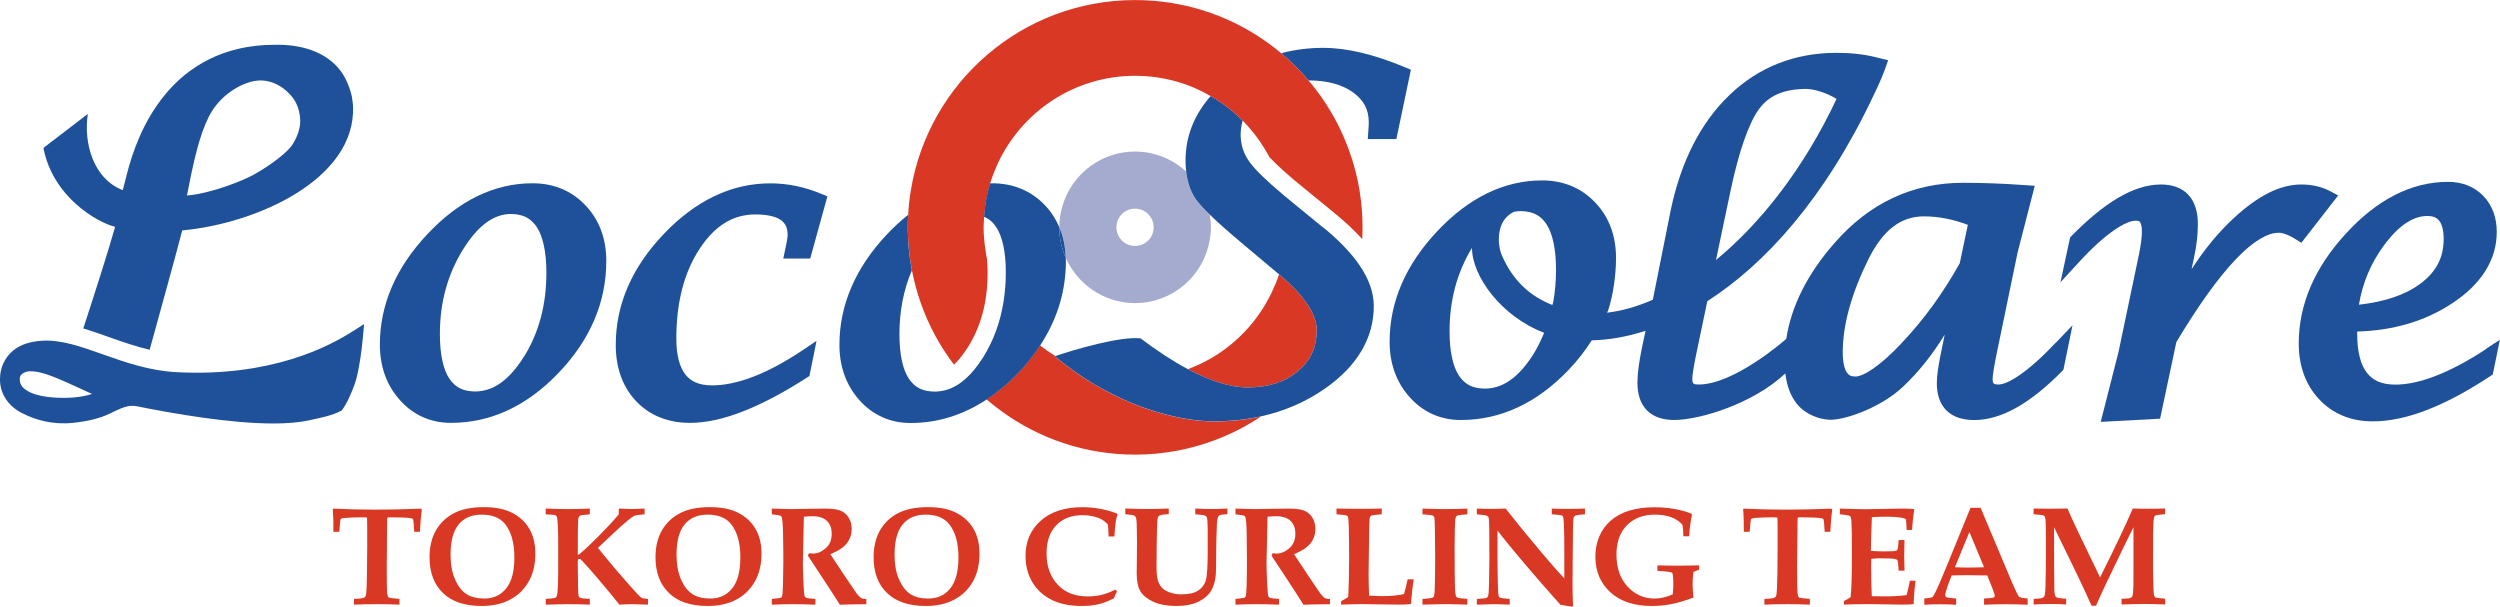 <?xml version="1.0" encoding="UTF-8"?><svg id="_レイヤー_1" xmlns="http://www.w3.org/2000/svg" width="400.72" height="97.23" viewBox="0 0 400.72 97.23"><defs><style>.cls-1{fill:#a4abcf;}.cls-2{fill:#d93924;}.cls-3{fill:#1e5199;}.cls-4{fill:none;}</style></defs><path class="cls-2" d="m56.74,96.92v-.92c.42,0,.85-.04,1.3-.11.21-.04.36-.1.45-.18.09-.08.15-.24.2-.47.05-.31.1-1.47.13-3.46.02-1.42.04-2.87.04-4.34,0-2.9,0-4.38-.03-4.44-.01-.06-.27-.08-.78-.08-1.02,0-1.89.03-2.63.09-.42.03-.66.07-.72.11-.06.04-.1.1-.13.19-.03.09-.09.74-.18,1.93h-.95c.01-1.4-.02-2.61-.1-3.62l.12-.09c2.3.11,4.55.16,6.73.16s4.61-.05,7.3-.16l.12.17c-.14,1.01-.24,2.18-.3,3.54h-.91c-.07-1.23-.14-1.9-.2-2.01-.05-.08-.17-.14-.35-.17-.58-.1-1.75-.14-3.49-.14-.15,0-.23.02-.26.07-.03.05-.05.24-.05.58l-.06,7.38c0,2.14.02,3.46.05,3.94.04.49.12.78.26.88.1.06.68.14,1.73.23v.92c-1.08-.05-2.22-.08-3.43-.08-1.6,0-2.88.03-3.87.08Z"/><path class="cls-2" d="m77.21,97.13c-2.71,0-4.78-.69-6.21-2.08-1.43-1.38-2.15-3.29-2.15-5.73,0-1.7.35-3.14,1.04-4.33.69-1.19,1.66-2.1,2.89-2.74,1.24-.64,2.82-.96,4.76-.96s3.39.31,4.57.92c1.19.61,2.1,1.46,2.74,2.55.64,1.09.96,2.42.96,4,0,1.71-.35,3.19-1.06,4.44-.7,1.25-1.69,2.22-2.97,2.9-1.27.69-2.8,1.03-4.59,1.03Zm.41-1.19c1.47,0,2.65-.54,3.52-1.63.88-1.09,1.31-2.74,1.31-4.96,0-2.33-.5-4.12-1.5-5.36-.81-1-2.07-1.5-3.76-1.5-1.58,0-2.8.52-3.67,1.57-.87,1.05-1.3,2.66-1.3,4.83,0,1.57.24,2.9.72,3.98.47,1.09,1.08,1.87,1.82,2.35.74.48,1.69.72,2.87.72Z"/><path class="cls-2" d="m87.48,96.92v-.92c.9-.07,1.4-.12,1.51-.18.08-.04.14-.08.17-.14.08-.1.14-.32.18-.66.08-.58.12-1.65.13-3.21v-4.14c0-1.32,0-2.42-.05-3.3-.04-.88-.1-1.4-.17-1.55-.04-.09-.12-.17-.22-.22-.16-.07-.67-.13-1.56-.16v-.92c1.32.05,2.5.08,3.54.08,1.24,0,2.42-.03,3.53-.08v.92c-.93.07-1.46.15-1.61.24-.14.09-.23.33-.26.69-.04.46-.06,2.31-.06,5.54h.16c.73-.59,1.8-1.59,3.19-2.98,1.38-1.4,2.46-2.56,3.22-3.49v-.41s0-.41,0-.41l.1-.11c.8.05,1.48.08,2.04.08.59,0,1.26-.03,2-.08v.92l-.62.07c-.5.05-.82.1-.97.16-.29.13-.68.4-1.17.82-.73.61-1.66,1.44-2.77,2.5l-1.95,1.84,1.01,1.24c1.19,1.47,2.61,3.13,4.26,4.99.95,1.07,1.52,1.66,1.71,1.77.13.07.48.13,1.04.18v.92l-.58-.02-1.96-.06c-.52,0-1.2.03-2.04.08-.59-.76-1.59-1.98-3.01-3.66-1.05-1.26-2.06-2.4-3.02-3.43-.12-.13-.21-.21-.26-.23-.05-.02-.09-.02-.13-.02-.1,0-.18.04-.22.13-.02.06-.03.35-.03.88l.04,3.33c.01.97.05,1.54.12,1.68.05.1.11.17.22.22.14.07.66.12,1.55.18v.92c-1.09-.05-2.29-.08-3.62-.08-.67,0-1.82.03-3.45.08Z"/><path class="cls-2" d="m113.42,97.13c-2.7,0-4.77-.69-6.2-2.08-1.43-1.38-2.15-3.29-2.15-5.73,0-1.7.35-3.14,1.04-4.33.7-1.19,1.66-2.1,2.9-2.74,1.23-.64,2.82-.96,4.76-.96s3.39.31,4.58.92c1.19.61,2.1,1.46,2.74,2.55.65,1.09.97,2.42.97,4,0,1.71-.36,3.19-1.06,4.44-.7,1.25-1.69,2.22-2.97,2.9-1.27.69-2.81,1.03-4.6,1.03Zm.42-1.19c1.47,0,2.64-.54,3.52-1.63.88-1.09,1.31-2.74,1.31-4.96,0-2.33-.5-4.12-1.5-5.36-.82-1-2.07-1.5-3.76-1.5-1.58,0-2.8.52-3.67,1.57-.87,1.05-1.3,2.66-1.3,4.83,0,1.57.24,2.9.72,3.98.47,1.09,1.08,1.87,1.82,2.35.73.48,1.69.72,2.87.72Z"/><path class="cls-2" d="m123.71,96.92v-.92c.85-.07,1.34-.14,1.46-.21.08-.04.14-.11.18-.21.07-.18.12-.77.15-1.78.04-1.56.06-2.8.06-3.7,0-1.22-.01-2.76-.05-4.63-.03-1.4-.1-2.25-.21-2.57-.03-.1-.09-.17-.18-.22-.11-.07-.59-.15-1.41-.24v-.92c1.51.05,2.49.08,2.93.08l5.5-.08c1.2,0,2.06.11,2.6.34.55.23.98.6,1.29,1.11.32.51.48,1.11.48,1.79,0,.88-.25,1.65-.77,2.31-.5.66-1.39,1.25-2.65,1.76l2.34,3.53,1.83,2.7c.35.44.6.71.77.8.17.09.45.14.83.15v.84h-.65c-1.86.03-3.06.05-3.59.08-.64-1.02-1.59-2.49-2.86-4.42l-2.26-3.44c.06-.12.12-.25.17-.4.29.04.51.06.64.06.68,0,1.35-.27,2.01-.83.66-.55.99-1.33.99-2.35,0-.89-.26-1.58-.78-2.07-.52-.49-1.3-.74-2.34-.74-.33,0-.78.03-1.34.08l-.07,3.24-.09,4.11c0,.93.04,2.12.11,3.57.05,1.09.11,1.71.17,1.83.04.1.12.17.24.23.16.09.65.15,1.49.2v.92c-1.31-.05-2.48-.08-3.5-.08-1.08,0-2.24.03-3.48.08Z"/><path class="cls-2" d="m148.39,97.13c-2.7,0-4.77-.69-6.21-2.08-1.44-1.38-2.15-3.29-2.15-5.73,0-1.7.35-3.14,1.04-4.33.69-1.19,1.65-2.1,2.89-2.74,1.24-.64,2.82-.96,4.77-.96s3.39.31,4.57.92c1.19.61,2.1,1.46,2.74,2.55.64,1.09.96,2.42.96,4,0,1.71-.35,3.19-1.05,4.44-.7,1.25-1.69,2.22-2.97,2.9-1.28.69-2.81,1.03-4.59,1.03Zm.41-1.19c1.47,0,2.65-.54,3.52-1.63.87-1.09,1.31-2.74,1.31-4.96,0-2.33-.5-4.12-1.51-5.36-.81-1-2.06-1.5-3.75-1.5-1.58,0-2.81.52-3.68,1.57s-1.3,2.66-1.3,4.83c0,1.57.23,2.9.71,3.98.48,1.09,1.08,1.87,1.81,2.35.74.48,1.7.72,2.87.72Z"/><path class="cls-2" d="m178.78,94.53l.27.25c-.19.37-.36.74-.5,1.12-.85.44-1.67.76-2.46.95-.79.19-1.69.28-2.71.28-1.92,0-3.54-.33-4.87-1.01-1.32-.67-2.34-1.62-3.06-2.84-.72-1.22-1.07-2.62-1.07-4.21,0-2.28.81-4.14,2.42-5.59,1.62-1.45,3.85-2.18,6.68-2.18.94,0,1.88.08,2.81.25.93.17,1.84.42,2.76.77l.08.16c-.14.39-.23.78-.28,1.14-.1.63-.17,1.43-.22,2.37h-.93c-.04-1.16-.09-1.79-.13-1.9-.04-.11-.25-.31-.6-.58-.36-.28-.84-.5-1.46-.67-.61-.18-1.28-.26-2.02-.26-1.76,0-3.15.54-4.19,1.62-1.04,1.08-1.55,2.59-1.55,4.52,0,2.09.62,3.79,1.87,5.08,1.15,1.2,2.73,1.8,4.73,1.8.78,0,1.5-.08,2.18-.24.68-.16,1.43-.44,2.24-.84Z"/><path class="cls-2" d="m180.37,82.43v-.92c1.5.05,2.8.08,3.93.08.72,0,1.73-.03,3.04-.08v.92c-.67,0-1.15.06-1.43.18-.1.04-.17.1-.23.18-.08.11-.14.28-.16.52-.04.41-.08,1.59-.11,3.54-.02,1.35-.03,2.73-.03,4.13,0,1.15.13,1.99.39,2.53.26.54.65.94,1.15,1.2.73.37,1.53.56,2.39.56,1.18,0,2.08-.19,2.7-.58.62-.39,1.04-.93,1.25-1.61.21-.68.32-2.17.32-4.47v-4.06c-.02-.91-.06-1.46-.15-1.65-.05-.1-.12-.18-.23-.23-.18-.1-.71-.18-1.61-.24v-.92c.94.05,1.82.08,2.61.08.69,0,1.53-.03,2.54-.08v.92c-.73,0-1.18.08-1.36.24-.18.16-.29.58-.32,1.25-.08,1.64-.12,3.5-.13,5.57,0,1.32-.02,2.19-.05,2.6-.08,1.01-.33,1.87-.74,2.58-.41.71-1.09,1.3-2.04,1.77-.95.46-2.13.69-3.54.69s-2.7-.22-3.67-.66c-.97-.44-1.66-1-2.08-1.67-.41-.67-.61-1.65-.61-2.95l.05-4.94c0-.4-.02-1.4-.05-3.02-.02-.51-.07-.85-.17-1.03-.06-.1-.15-.18-.26-.24-.12-.06-.59-.12-1.41-.2Z"/><path class="cls-2" d="m198.03,96.92v-.92c.85-.07,1.34-.14,1.46-.21.08-.04.14-.11.18-.21.07-.18.12-.77.15-1.78.04-1.56.05-2.8.05-3.7,0-1.22-.01-2.76-.04-4.63-.03-1.4-.1-2.25-.21-2.57-.03-.1-.09-.17-.17-.22-.12-.07-.59-.15-1.42-.24v-.92c1.51.05,2.5.08,2.93.08l5.5-.08c1.2,0,2.06.11,2.61.34.54.23.98.6,1.29,1.11.32.51.48,1.11.48,1.79,0,.88-.26,1.65-.77,2.31-.51.66-1.4,1.25-2.65,1.76l2.34,3.53,1.82,2.7c.35.44.6.71.77.8.17.09.44.14.83.15v.84h-.65c-1.87.03-3.06.05-3.6.08-.63-1.02-1.58-2.49-2.85-4.42l-2.27-3.44c.07-.12.12-.25.16-.4.29.04.51.06.65.06.68,0,1.35-.27,2.01-.83.66-.55,1-1.33,1-2.35,0-.89-.26-1.58-.78-2.07-.52-.49-1.3-.74-2.34-.74-.33,0-.78.03-1.34.08l-.07,3.24-.09,4.11c0,.93.04,2.12.11,3.57.06,1.09.12,1.71.18,1.83.04.1.12.17.24.23.15.09.65.15,1.48.2v.92c-1.32-.05-2.48-.08-3.49-.08-1.09,0-2.25.03-3.49.08Z"/><path class="cls-2" d="m214.97,96.92v-.57c.4-.19.78-.41,1.14-.67.09-1.98.14-4.05.14-6.21,0-1.69-.02-3.29-.05-4.79-.02-1.07-.07-1.68-.15-1.84-.04-.1-.11-.17-.23-.22-.11-.04-.64-.11-1.6-.19v-.92c1.41.04,2.72.05,3.93.05s2.28-.02,3.33-.05v.92c-1,.07-1.58.15-1.74.26-.09.06-.16.2-.21.4-.04.21-.07,1.39-.09,3.55l-.07,5.35c0,1,.03,2.16.08,3.48.95.05,1.66.08,2.12.08,1.38,0,2.54-.11,3.48-.33.2-.66.38-1.45.57-2.36h.97c-.16,1.06-.31,2.39-.44,3.97-.69.06-1.33.08-1.92.08l-3.97-.05-1.77-.03c-.82,0-2,.02-3.53.08Z"/><path class="cls-2" d="m228,96.92v-.92c1.01-.05,1.58-.14,1.71-.25.13-.12.21-.41.24-.87.05-.97.09-2.77.09-5.4,0-1.01-.01-2.47-.04-4.39-.02-1.31-.05-2.03-.09-2.16-.04-.13-.12-.22-.23-.28-.16-.08-.72-.15-1.67-.21v-.92c1.51.05,2.66.08,3.46.08,1.38,0,2.62-.03,3.73-.08v.92c-1,.06-1.56.14-1.7.24-.13.1-.21.33-.25.68-.05.71-.09,2.13-.09,4.27,0,2.86.01,4.84.04,5.97.02,1.12.08,1.79.2,2,.04.09.14.17.28.22.14.06.65.11,1.52.17v.92l-1.3-.03c-.82-.03-1.55-.05-2.19-.05l-3.7.08Z"/><path class="cls-2" d="m236.72,96.92v-.92c.89-.04,1.42-.1,1.57-.18.1-.06.18-.16.23-.29.08-.18.13-.79.15-1.85.04-1.76.06-3.08.06-3.98l-.02-4.64c0-1.23-.04-1.94-.12-2.13-.05-.11-.12-.19-.21-.24-.15-.09-.7-.17-1.66-.25v-.92c1.14.04,1.99.05,2.54.05.61,0,1.29-.02,2.08-.05,1.69,2.15,3.6,4.49,5.73,7.02,1.42,1.69,2.64,3.08,3.67,4.18v-4.36c0-1.65-.01-3.07-.06-4.27-.03-.71-.08-1.15-.17-1.31-.05-.09-.12-.15-.24-.19-.12-.04-.63-.09-1.54-.15v-.92c.8.04,1.59.05,2.38.05,1.08,0,2.06-.02,2.94-.05v.92c-.82.05-1.3.11-1.47.18-.1.04-.17.09-.23.15-.05.07-.1.15-.13.26-.05.17-.08.74-.09,1.69l-.04,4.39-.03,4.43c0,1.19.03,2.37.08,3.56l-.14.15c-.89-.16-1.52-.27-1.89-.32-1.88-2.09-4.16-4.7-6.81-7.86-1.35-1.6-2.44-2.93-3.27-4.03v4.27c0,1.16.02,2.56.06,4.2.02,1.21.07,1.9.15,2.09.03.08.09.14.17.18.14.08.66.16,1.58.22v.92c-1.18-.05-2.02-.08-2.54-.08-.42,0-1.33.03-2.72.08Z"/><path class="cls-2" d="m265.66,91.51v-.89c1.33.04,2.52.05,3.57.05.96,0,2.01-.02,3.13-.05v.7c-.32.1-.62.22-.92.36-.1.74-.14,1.37-.14,1.89,0,.38.04,1.12.14,2.22-1.45.52-2.66.88-3.64,1.06-.98.19-1.99.28-3.04.28-2.82,0-5.04-.73-6.64-2.2-1.6-1.47-2.4-3.37-2.4-5.7s.82-4.32,2.44-5.76c1.64-1.44,3.98-2.16,7.03-2.16,1.08,0,2.11.08,3.1.25.99.17,1.92.42,2.82.77l.1.16c-.21.93-.37,2.08-.47,3.47h-.92c0-.69-.05-1.31-.14-1.84-.47-.54-1.07-.95-1.81-1.22-.73-.27-1.6-.41-2.6-.41-1.88,0-3.38.57-4.5,1.71-1.12,1.14-1.67,2.7-1.67,4.69,0,2.12.58,3.82,1.76,5.11,1.18,1.29,2.62,1.94,4.34,1.94.92,0,1.89-.22,2.92-.67.06-.56.09-1.1.09-1.6,0-1.13-.07-1.75-.2-1.87-.13-.12-.92-.22-2.35-.3Z"/><path class="cls-2" d="m282.81,96.92v-.92c.42,0,.85-.04,1.3-.11.21-.04.37-.1.45-.18.09-.08.15-.24.2-.47.05-.31.1-1.47.14-3.46.02-1.42.03-2.87.03-4.34,0-2.9,0-4.38-.03-4.44-.02-.06-.28-.08-.78-.08-1.03,0-1.9.03-2.63.09-.42.03-.67.07-.72.11-.06.04-.1.1-.13.19-.03.09-.09.74-.19,1.93h-.94c.02-1.4-.02-2.61-.11-3.62l.12-.09c2.31.11,4.55.16,6.73.16s4.61-.05,7.3-.16l.13.17c-.14,1.01-.24,2.18-.3,3.54h-.91c-.06-1.23-.13-1.9-.2-2.01-.05-.08-.17-.14-.35-.17-.58-.1-1.75-.14-3.49-.14-.15,0-.24.02-.26.07-.03.05-.05.24-.05.58l-.07,7.38c0,2.14.02,3.46.06,3.94.04.49.12.78.26.88.1.06.68.14,1.73.23v.92c-1.07-.05-2.22-.08-3.43-.08-1.59,0-2.88.03-3.87.08Z"/><path class="cls-2" d="m295.56,96.92v-.59c.38-.17.74-.38,1.07-.62.14-1.14.21-3.54.21-7.2,0-2.5-.03-4.15-.08-4.96-.02-.43-.1-.7-.22-.82-.13-.11-.67-.21-1.63-.29v-.92c1.72.06,3.09.1,4.09.1l6.04-.1c.64,0,1.21.02,1.72.08l.08.12c-.16.8-.28,1.88-.36,3.22h-.87c-.04-1.07-.08-1.64-.12-1.71-.05-.07-.22-.14-.5-.21-.61-.13-1.54-.2-2.79-.2-.62,0-1.34.03-2.16.08-.09,2.26-.15,4.06-.16,5.4.78.05,1.52.08,2.2.08,1.02,0,1.63-.03,1.84-.1.12-.05.21-.15.26-.32.04-.13.1-.59.15-1.39h.94c-.04,1.24-.05,2.05-.05,2.42l.05,2.48h-.94c-.05-.96-.11-1.52-.2-1.67-.04-.09-.14-.15-.3-.19-.36-.08-1.19-.12-2.47-.12-.41,0-.88.02-1.42.08-.01.39-.02.78-.02,1.18,0,2.08.04,3.69.11,4.81l2.18.03c1.24,0,2.37-.07,3.39-.2.19-.67.36-1.45.53-2.31h.91c-.17,1.3-.27,2.55-.3,3.75-.67.06-1.3.08-1.92.08-.41,0-1.19-.01-2.38-.04-1.11-.03-2.13-.04-3.06-.04-1.22,0-2.51.03-3.86.08Z"/><path class="cls-2" d="m308.46,95.92c.69-.04,1.12-.11,1.27-.21.11-.07.28-.35.52-.83.45-.95,1.02-2.27,1.71-3.96l3.89-9.52h1.62l4.96,11.79c.64,1.49,1.04,2.3,1.19,2.45.15.14.61.24,1.39.29v1c-1.2-.05-2.32-.08-3.38-.08-1.26,0-2.47.03-3.61.08v-1c.87-.04,1.37-.08,1.5-.14.14-.06.21-.17.21-.33,0-.13-.16-.6-.46-1.39l-.73-1.83c-.91-.02-1.92-.04-3.05-.04-.97,0-1.86.01-2.66.04l-.48,1.23c-.13.33-.29.84-.48,1.5-.04.15-.07.29-.07.41,0,.16.07.28.21.35.15.07.66.14,1.54.21v1c-.72-.05-1.61-.08-2.68-.08s-1.82.03-2.43.08v-1Zm7.21-10.65l-2.32,5.65c.67.04,1.42.05,2.23.05.85,0,1.66-.02,2.44-.05l-2.35-5.65Z"/><path class="cls-2" d="m325.97,96.92v-.92l.65-.05c.53-.03.87-.12,1-.27.14-.16.21-.67.24-1.56.05-1.81.08-3.76.08-5.87,0-1.12,0-2.39-.02-3.82-.01-.86-.06-1.39-.15-1.58-.05-.1-.12-.17-.25-.23-.11-.06-.63-.12-1.56-.19v-.92c.89.02,1.75.03,2.6.03.98,0,1.93-.01,2.84-.03.4.93.81,1.85,1.24,2.76.3.65,1.62,3.42,3.98,8.28,2.49-5,4.24-8.68,5.24-11.05.88.04,1.71.05,2.5.05.93,0,1.82-.02,2.68-.05v.92c-.96.06-1.5.14-1.63.25-.12.11-.2.45-.24,1.01-.05.92-.07,2.67-.07,5.25,0,1.3,0,2.68.04,4.12.02,1.45.08,2.27.15,2.46.05.11.12.19.22.25.09.06.61.13,1.54.21v.92c-1.18-.05-2.24-.08-3.17-.08s-2.21.03-3.82.08v-.92l.65-.02c.52-.02.83-.09.96-.21.13-.12.21-.44.25-.96.04-.51.05-1.73.05-3.65v-6.63c-1.13,2.26-2.57,5.23-4.32,8.9-.72,1.51-1.28,2.74-1.68,3.69h-.72c-.55-1.26-1.29-2.85-2.21-4.78l-3.8-7.81v1.49c0,4.13.02,6.97.05,8.53.02.63.1,1.02.25,1.16.15.15.69.24,1.64.29v.92c-.75-.05-1.49-.08-2.23-.08-1.11,0-2.1.03-2.97.08Z"/><path class="cls-3" d="m93.84,32.91c-2.22-2.35-5.15-3.55-8.52-3.53-6.12,0-11.78,2.79-16.8,8.14-5.04,5.34-7.64,11.31-7.63,17.73,0,3.47,1.07,6.51,3.23,8.9,2.12,2.38,4.94,3.63,8.14,3.63h.04c6.39,0,12.19-2.73,17.23-8.01,5.05-5.27,7.66-11.32,7.65-17.96,0-3.52-1.11-6.57-3.34-8.9Zm-9.89,24.3c-2.44,3.88-4.99,5.53-7.81,5.54-1.97-.03-3.18-.67-4.13-2.08-.94-1.43-1.51-3.82-1.5-7.15,0-5.04,1.23-9.51,3.69-13.5,2.49-4.02,5.04-5.72,7.71-5.72,1.97.03,3.18.68,4.15,2.12.95,1.46,1.52,3.9,1.52,7.3,0,5.17-1.21,9.64-3.61,13.49Z"/><path class="cls-3" d="m114.08,61.77c-2.04-.02-3.31-.6-4.21-1.73-.91-1.14-1.46-3.04-1.46-5.77,0-5.88,1.27-10.65,3.75-14.42,2.51-3.78,5.37-5.46,8.92-5.48,1.97,0,3.33.36,4.07.89.74.54,1.07,1.17,1.1,2.38,0,.3-.09.99-.31,1.95l-.1.49-.29,1.36h4.32l2.75-9.96-.91-.38c-2.7-1.14-5.45-1.71-8.2-1.71-6.27-.02-12.02,2.77-17.1,8.1-5.09,5.32-7.72,11.31-7.71,17.8,0,3.63,1.08,6.72,3.27,9.02,2.18,2.31,5.14,3.47,8.6,3.47h.06c5.09-.01,11.26-2.48,18.71-7.25l.4-.26,1.14-5.63-2.27,1.52c-5.68,3.8-10.55,5.62-14.51,5.61Z"/><path class="cls-3" d="m56.55,53.09c-3.88,2.49-13.1,7.33-28.17,6.57-8.84-.44-15.53-5.47-21.71-5.04-1.73.12-3.38.56-4.62,1.62C.8,57.3,0,58.9,0,60.76c-.03,2.45,1.43,4.4,3.54,5.46,2.12,1.09,4.92,1.9,8.14,1.56,2.53-.26,4.41-.77,5.88-1.47,1.49-.72,2.56-1.27,3.64-1.26.23,0,.47.02.73.07,6.1,1.22,14.93,2.75,21.84,2.76,2.17,0,4.16-.15,5.86-.53,1.79-.39,3.72-.75,5.14-1.56.9-1.18,1.48-2.65,2-4,1.14-2.97,1.58-9.84,1.58-9.84l-1.8,1.15Zm-46.42,10.68c-2.19,0-4.08-.31-5.3-.88-1.22-.61-1.65-1.19-1.67-2.13.02-.48.17-.67.5-.91.32-.22.85-.35,1.1-.34,2.18-.03,4.38,1.07,10.01,3.64-1.24.38-2.56.62-4.64.63Z"/><path class="cls-3" d="m398.46,55.97c-5.87,3.85-10.76,5.69-14.56,5.68-2.17-.02-3.53-.65-4.51-1.89-.98-1.25-1.57-3.32-1.56-6.29v-.33c5.83-.16,10.95-1.68,15.28-4.56,4.59-3.03,7.11-6.93,7.09-11.43,0-2.26-.71-4.26-2.16-5.75-1.45-1.5-3.42-2.26-5.66-2.25-5.87,0-11.37,2.85-16.34,8.27-5,5.42-7.58,11.34-7.58,17.64,0,3.56,1.09,6.64,3.29,8.96,2.18,2.33,5.13,3.52,8.53,3.52h.05c5.38,0,11.62-2.49,18.85-7.26l.38-.26,1.14-5.56-2.26,1.48Zm-16.28-16.72c2.41-3.24,4.72-4.63,6.88-4.63h.02c1.02.02,1.51.28,1.91.78.4.51.71,1.48.7,2.97-.02,2.96-1.19,5.21-3.78,7.14-2.33,1.72-5.59,2.86-9.8,3.33.59-3.55,1.94-6.72,4.07-9.59Z"/><path class="cls-3" d="m374.78,31.33l-1.17-.63c-1.41-.76-3.01-1.13-4.74-1.13-3.48,0-7.03,1.89-10.78,5.35-2.5,2.31-4.77,5.06-6.81,8.24l.39-1.83c.42-1.95.62-3.74.62-5.39,0-1.91-.44-3.54-1.51-4.7-1.07-1.17-2.66-1.68-4.46-1.67-4.35.03-9.01,2.9-14.29,8.26l-.22.24-1.54,7.17,2.79-3.03c4.31-4.75,7.73-6.92,9.36-6.83.43.02.48.08.61.23.12.16.29.6.29,1.38,0,1.04-.16,2.32-.48,3.84l-3.26,15.56-2.86,11.23,1.53-.08,7.99-.43,2.6-12.27c3.57-5.96,6.78-10.41,9.57-13.32,2.81-2.96,5.19-4.24,6.84-4.21.57-.01,1.54.29,2.77,1.07l.86.54,5.92-7.61Z"/><path class="cls-3" d="m329.46,54.97c-4.33,4.64-7.72,6.75-9.21,6.66-.48,0-.63-.12-.69-.17-.05-.05-.17-.22-.17-.71,0-.5.24-2.12.75-4.55l3.26-15.74,2.75-10.68-1.34-.09c-3.52-.26-6.91-.39-10.14-.39-8.06-.01-15.01,3.24-20.56,9.59-4.38,4.97-6.99,10.14-7.79,15.43,0,0-8.44,7.47-14.2,7.31-.49,0-.64-.12-.69-.17-.06-.06-.17-.22-.18-.71,0-.53.24-2.15.75-4.54l1.66-7.93c9.27-5.95,18.87-16.47,26.7-33.09.89-1.81,1.58-3.42,2.29-5.53l-1.94-.48c-1.9-.48-4.01-.71-6.33-.71-6.67,0-12.46,2.26-17.13,6.73-4.67,4.47-7.82,10.69-9.46,18.53l-2.86,14.32c-2.53,1.1-5,1.8-7.35,2.07l.16-.29c.84-2.49,1.29-5.78,1.29-8.48,0-3.52-1.1-6.56-3.34-8.89-2.21-2.35-5.15-3.55-8.51-3.54-6.12,0-11.77,2.79-16.8,8.14-5.04,5.34-7.65,11.31-7.64,17.73,0,3.47,1.08,6.51,3.23,8.89,2.13,2.38,4.94,3.64,8.15,3.64h.05c6.38,0,12.19-2.73,17.23-8,1.46-1.52,2.69-3.12,3.74-4.77,2.69-.06,5.59-.55,8.62-1.52l-.57,2.68c-.47,2.3-.72,4.15-.73,5.62,0,1.79.45,3.35,1.52,4.44,1.07,1.08,2.6,1.55,4.36,1.55h.03c4.18-.03,12.64-2.62,17.8-7.46.24,2.01.85,3.68,1.92,4.96,1.42,1.69,3.6,2.4,5.17,2.46,2.32.09,8.12-1.85,11.79-5.31,2.48-2.34,4.69-5.12,6.67-8.34l-.44,2.12c-.55,2.58-.83,4.41-.83,5.64,0,1.78.46,3.33,1.55,4.41,1.1,1.08,2.66,1.53,4.46,1.53,4.42-.02,9.03-2.74,14.05-7.82l.23-.24,1.46-7.13-2.71,2.84Zm-52.17-23.93c1.4-6.79,3.05-11.37,4.66-13.56,1.59-2.15,3.82-3.1,7.14-3.23,1.52-.06,3.48.52,5.29,1.6-5.23,11.12-12.15,19.92-19.33,25.83l2.24-10.65Zm-29.4,4.92c.96,1.46,1.52,3.9,1.52,7.3,0,1.77-.15,3.46-.43,5.07l-.15.56c-3.58-1.41-6.32-3.89-8.08-7.92-.65-1.33-1.21-5.61,1.96-7.03.34-.06.69-.1,1.04-.1,1.98.03,3.19.68,4.15,2.12Zm-9.91,26.33c-1.97-.03-3.17-.67-4.13-2.08-.94-1.43-1.51-3.82-1.5-7.15,0-4.97,1.2-9.38,3.59-13.33,0,4.5,4.67,11,11.57,13.61-.49,1.18-1.04,2.33-1.71,3.41-2.44,3.87-4.99,5.53-7.81,5.54Zm76.15-20.1c-2.68,4.79-5.76,9.04-9.28,12.76-3.52,3.79-6.31,5.48-7.51,5.4-.73-.03-1-.19-1.36-.72-.34-.54-.61-1.61-.61-3.16,0-4.37,1.37-9.41,4.19-15.08,2.38-4.67,5.2-6.68,8.78-6.71,2.32,0,4.67.45,7.08,1.36l-1.29,6.14Z"/><path class="cls-3" d="m23.99,56.06c1.67-6.05,4.65-16.85,5.22-19.13,11.73-1.06,27.86-8.1,27.38-19.94,0,0-.05-.68-.18-1.44-.2-1.07-.87-2.94-1.79-4.16-2.36-3.14-6.37-4.29-10.55-4.21-8.34-.02-13.98,3.58-17.59,7.96-3.62,4.37-5.3,9.48-6.12,12.69-.18.7-.47,1.85-.68,2.65-4.73-1.82-6.31-7.56-5.6-12.22l-7.12,5.45c1.51,7.89,8.64,11.94,11.49,12.65-.98,3.56-3.47,11.29-5.1,16.29,1.55.46,3.07,1.01,4.59,1.55,1.99.71,4,1.38,6.06,1.87Zm9.47-37.34c1.79-3.58,5.41-5.58,7.82-5.8.17-.02.33-.03.5-.03,1.44,0,3.01.64,4.2,1.75.69.65,1.81,1.7,2.1,4.03.21,1.63-.35,3.1-1.14,4.41-.8,1.33-3.58,3.4-6.16,4.86-1.67.95-6.84,3.06-10.81,3.4,1.08-5.62,1.99-9.61,3.49-12.62Z"/><path class="cls-4" d="m147.1,53.54v.16h0c0,2.91.58,4.76,1.01,5.33.62.71.34.64,1.68.78.97-.02,1.95-.3,3.1-1.38-2.25-2.96-4.04-6.28-5.31-9.85-.31,1.56-.48,3.2-.48,4.95Z"/><path class="cls-4" d="m157.9,39.79c.08.57.16,1.15.28,1.71-.07-.66-.17-1.22-.28-1.71Z"/><path class="cls-4" d="m181.93,39.43c1.66,0,2.99-1.34,2.99-2.99s-1.33-2.99-2.99-2.99-2.98,1.34-2.98,2.99,1.33,2.99,2.98,2.99Z"/><path class="cls-2" d="m205.04,44.02l-.03-.03c-.32,1-.73,1.95-1.17,2.88-2.15,4.52-5.65,8.27-9.99,10.71-1.1.62-2.26,1.14-3.45,1.59,3.48,1.86,6.73,2.93,9.61,2.93,3.37,0,5.99-.89,8.04-2.61,2.03-1.74,2.99-3.8,3.01-6.53.03-2.39-1.83-5.47-6.02-8.96Z"/><path class="cls-2" d="m169.08,57.12s.06-.02.1-.03c-.02-.01-.04-.03-.06-.04-.02.02-.03.04-.04.07Z"/><path class="cls-1" d="m193.9,34.41c-.98-.96-1.72-1.77-2.2-2.43-.87-1.24-1.38-2.75-1.57-4.49-.89-.82-1.91-1.51-3.02-2.03-1.57-.74-3.32-1.17-5.17-1.17-5.15,0-9.55,3.22-11.31,7.75-.52,1.36-.83,2.83-.83,4.37.63,1.49.98,3.14,1.03,4.91.65,1.48,1.59,2.79,2.73,3.89,2.18,2.08,5.13,3.37,8.38,3.37,6.03,0,11.02-4.39,11.97-10.16.11-.65.18-1.31.18-1.99s-.07-1.37-.18-2.03Zm-11.97,5.01c-1.65,0-2.98-1.34-2.98-2.99s1.33-2.99,2.98-2.99,2.99,1.34,2.99,2.99-1.33,2.99-2.99,2.99Z"/><path class="cls-2" d="m194.59,67.55h-.03c-5.28,0-15.52-2.12-25.49-10.43,0,0,0,0,0,0,0,0,0,0,.01,0,.01-.02.02-.05.04-.07-.83-.52-1.64-1.08-2.41-1.69-.51.77-1.04,1.52-1.64,2.26-.58.73-1.21,1.45-1.88,2.15-1.6,1.69-3.3,3.08-5.06,4.24.77.67,1.58,1.31,2.41,1.91,6.01,4.37,13.4,6.95,21.39,6.95,4.58,0,8.95-.85,12.98-2.39,2.56-.98,4.99-2.23,7.23-3.73-2.39.53-4.91.8-7.56.8Z"/><path class="cls-3" d="m212.07,36.46l-4.62-3.78c-.64-.52-1.24-1.01-1.8-1.49-2.64-2.21-4.42-3.95-5.27-5.1-1.03-1.39-1.51-2.84-1.52-4.49,0-.81.12-1.56.33-2.27-1.52-1.53-3.25-2.85-5.13-3.94-2.65,3.01-4.04,6.5-4.03,10.36,0,.6.03,1.17.1,1.72.2,1.74.7,3.25,1.57,4.49.48.67,1.22,1.48,2.2,2.43,1.36,1.33,3.21,2.96,5.62,4.97l5.49,4.61.03.03c4.19,3.48,6.05,6.57,6.02,8.96-.02,2.73-.98,4.8-3.01,6.53-2.05,1.72-4.66,2.6-8.04,2.61-2.87,0-6.13-1.08-9.61-2.93-2.43-1.29-4.96-2.95-7.57-4.93-3.12-.39-10.65,1.79-13.66,2.83-.04,0-.07.02-.1.03,0,0,0,0,0,0,9.97,8.31,20.21,10.43,25.49,10.43h.03c2.65,0,5.17-.27,7.56-.8,3.79-.84,7.24-2.34,10.33-4.52,5.03-3.53,7.74-8.01,7.72-13.19-.01-2.2-.82-4.38-2.33-6.57-1.37-1.99-3.31-3.98-5.8-6.02Zm13.24-25.63c-4.98-2.09-9.36-3.16-13.2-3.16-2.37,0-4.63.29-6.76.86,1.58,1.33,3.05,2.79,4.38,4.36,3.07,0,5.43.68,7.16,1.93,1.74,1.28,2.49,2.73,2.51,4.76,0,.24-.02.76-.08,1.51l-.08,1.2h4.58l2.33-11.11-.85-.36Z"/><path class="cls-3" d="m169.07,57.12s0,0,0,0c0,0,0,0,0,0,0,0,0,0-.01,0Z"/><path class="cls-2" d="m216.61,25.24c-.14-.43-.27-.86-.43-1.29-1.03-2.82-2.4-5.48-4.06-7.93-.73-1.09-1.54-2.13-2.39-3.13-1.34-1.58-2.8-3.04-4.38-4.36-.92-.78-1.88-1.51-2.88-2.19-5.85-4-12.92-6.33-20.53-6.33-18.09,0-33.09,13.19-35.94,30.47-.21,1.29-.36,2.61-.43,3.95-.04.67-.06,1.34-.06,2.02,0,2.35.23,4.65.66,6.87.35,1.81.83,3.57,1.43,5.28,1.26,3.57,3.06,6.89,5.31,9.85.67-.62,1.4-1.51,2.23-2.78,2.09-3.36,3.16-7.21,3.16-11.94v-.04c0-.8-.04-1.53-.1-2.18-.12-.56-.2-1.13-.28-1.71-.15-1.1-.26-2.21-.26-3.35,0-.57.05-1.14.09-1.71.13-1.84.44-3.63.96-5.34.3-1,.68-1.98,1.1-2.93,3.81-8.44,12.28-14.32,22.14-14.32,3.35,0,6.53.68,9.42,1.9.93.4,1.84.86,2.71,1.37,1.88,1.09,3.61,2.4,5.13,3.94,1,1.02,1.92,2.13,2.74,3.31.56.81,1.07,1.66,1.53,2.53,1.08,1.16,3.09,3.01,5.86,5.22l4.61,3.77c1.65,1.35,3.13,2.73,4.4,4.14.03-.62.05-1.25.05-1.88,0-3.91-.62-7.67-1.76-11.2Z"/><path class="cls-3" d="m169.79,36.44c0,1.74.37,3.39,1.03,4.88-.05-1.77-.39-3.42-1.03-4.91v.03Z"/><path class="cls-3" d="m170.82,41.32c-.66-1.5-1.03-3.15-1.03-4.88v-.03c-.55-1.29-1.3-2.47-2.29-3.5-2.22-2.35-5.15-3.55-8.52-3.53-.1,0-.2.02-.29.02-.52,1.7-.84,3.5-.96,5.34.79.34,1.43.87,1.97,1.69.95,1.46,1.53,3.9,1.52,7.3,0,1.65-.14,3.22-.38,4.73-.53,3.22-1.59,6.14-3.23,8.77-.93,1.48-1.87,2.63-2.85,3.49-1.57,1.41-3.22,2.05-4.96,2.05-1.97-.03-3.17-.67-4.13-2.08-.94-1.43-1.51-3.82-1.5-7.15,0-3.7.67-7.09,1.99-10.21-.43-2.23-.66-4.52-.66-6.87,0-.68.02-1.35.06-2.02-1.15.92-2.28,1.94-3.37,3.1-5.04,5.34-7.64,11.31-7.64,17.73,0,3.47,1.08,6.51,3.23,8.9,2.13,2.38,4.94,3.63,8.14,3.63h.05c4.35,0,8.42-1.29,12.17-3.76,1.76-1.16,3.46-2.56,5.06-4.24.67-.7,1.3-1.42,1.88-2.15.6-.74,1.13-1.49,1.64-2.26.15-.22.27-.45.42-.67,2.44-3.96,3.71-8.27,3.71-12.87,0-.17-.01-.33-.02-.49Z"/></svg>